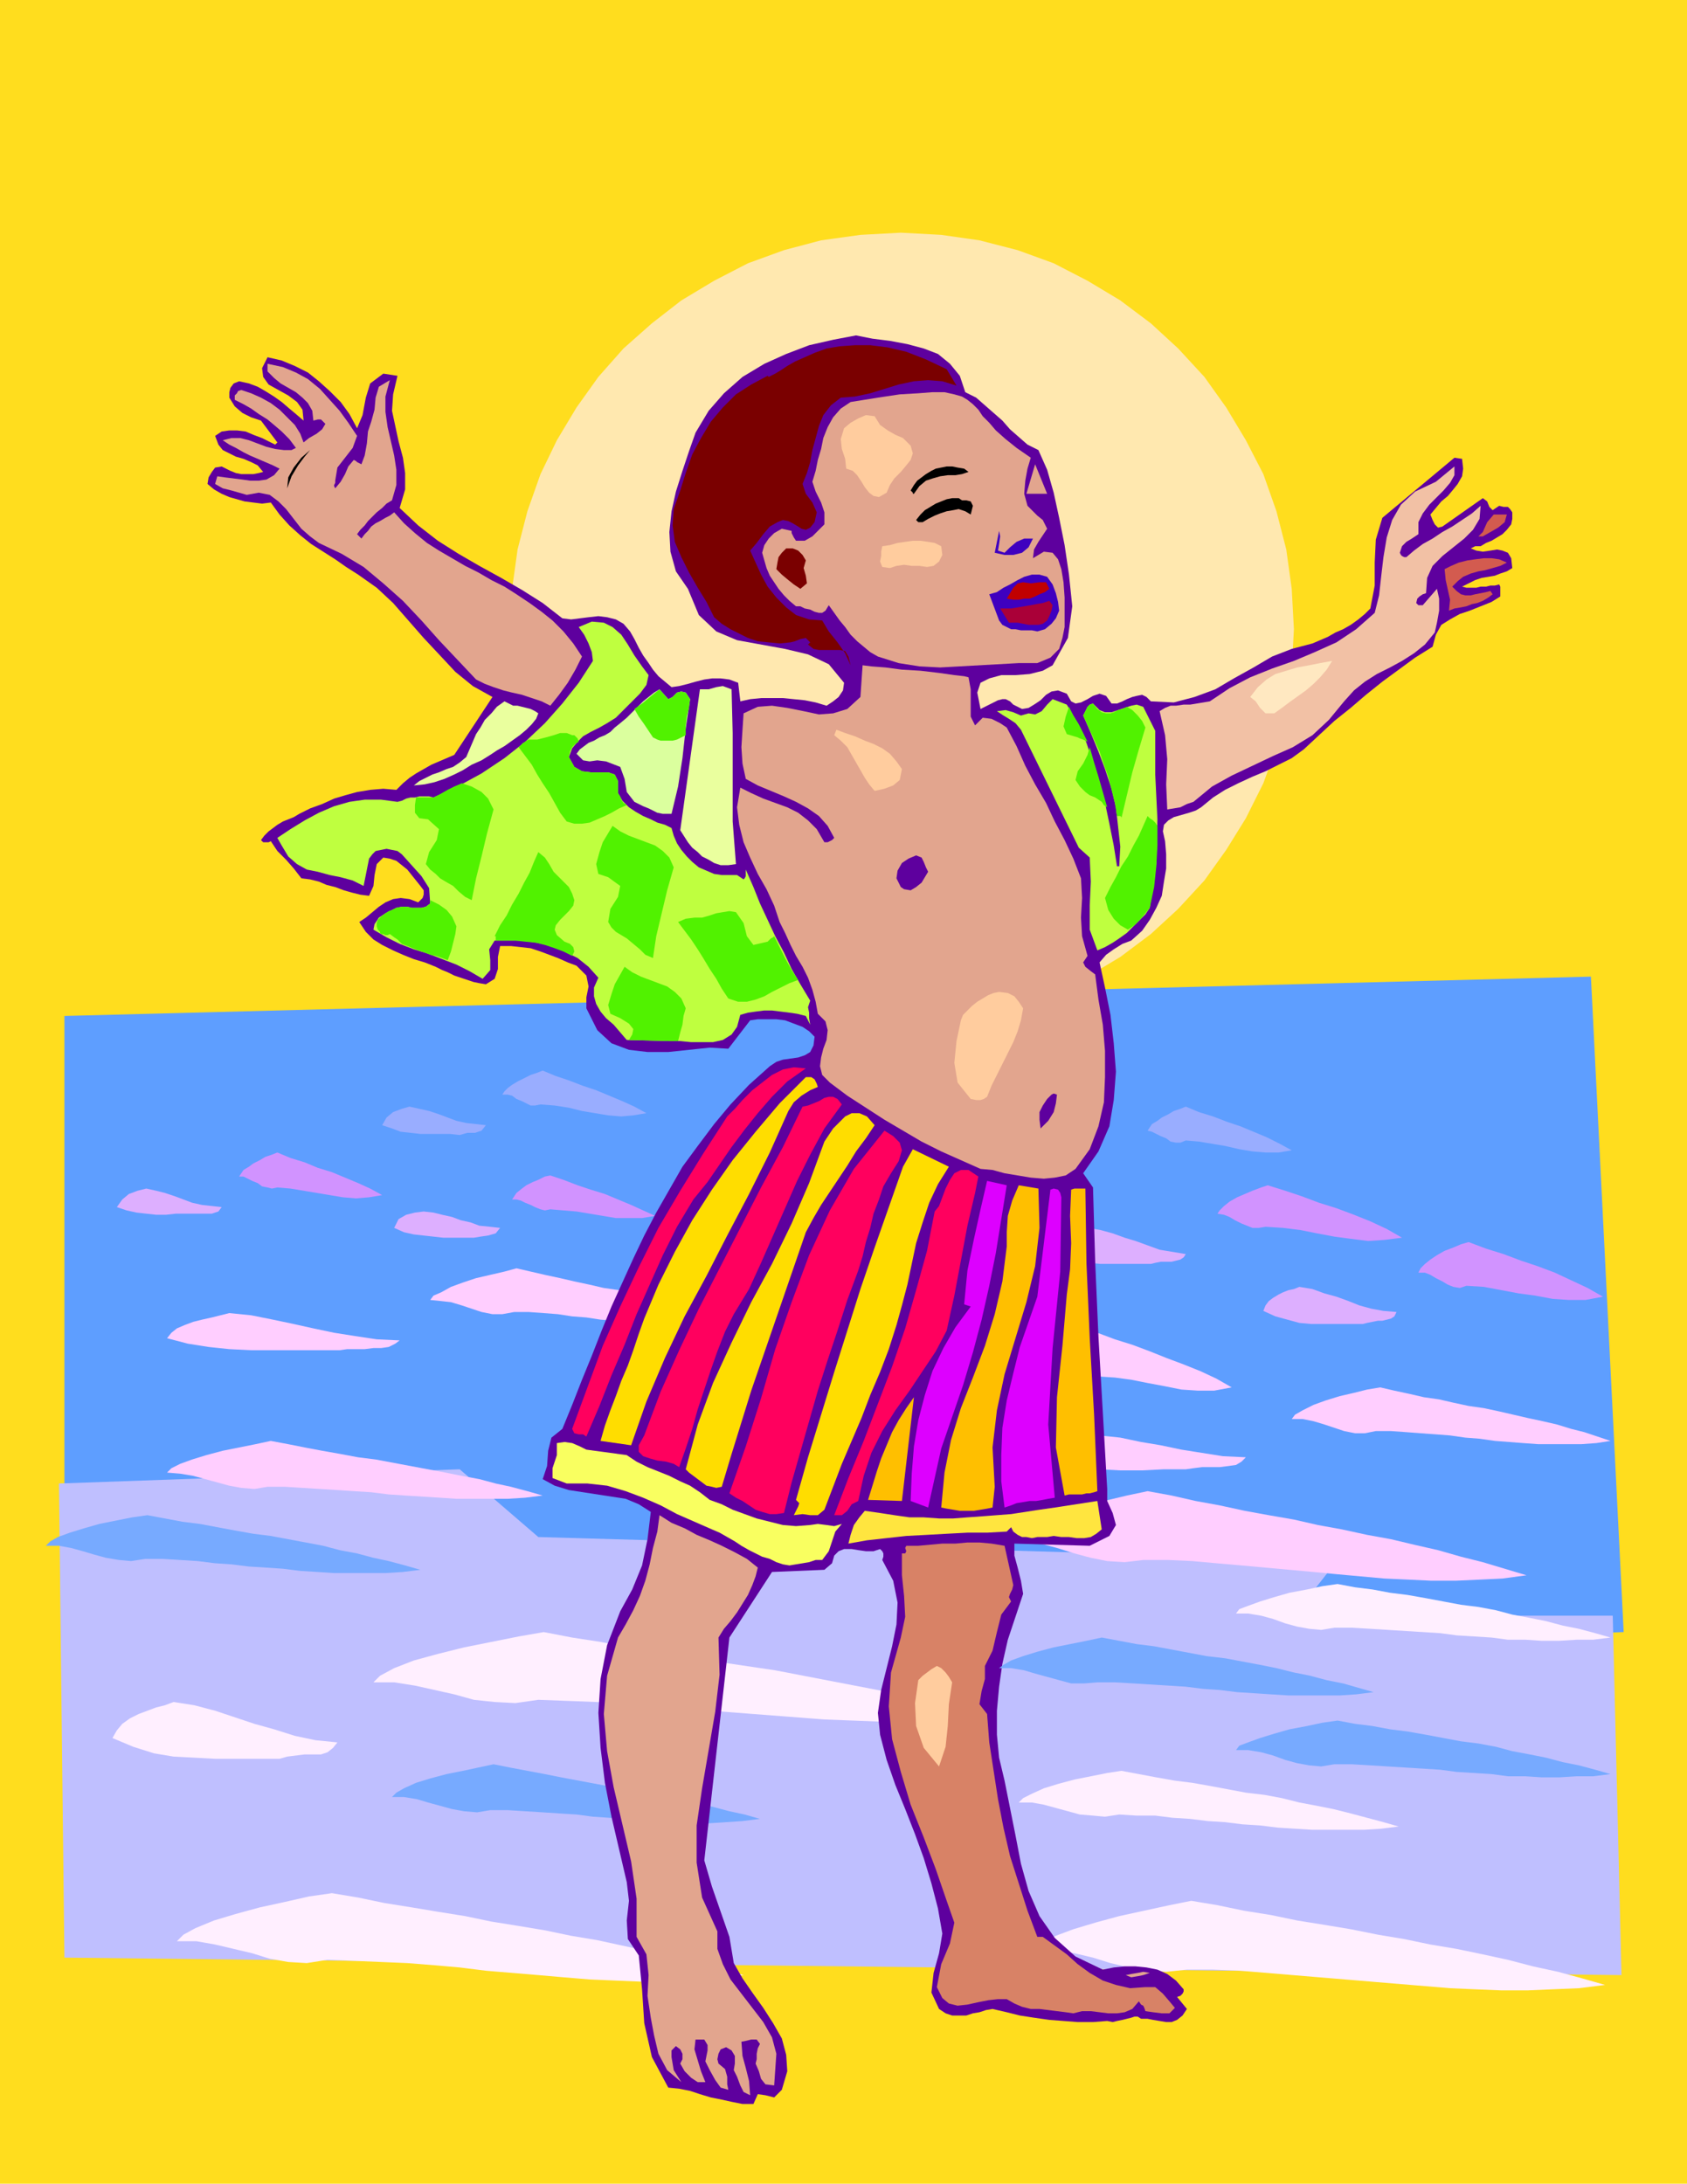 <svg xmlns="http://www.w3.org/2000/svg" fill-rule="evenodd" height="1.999in" preserveAspectRatio="none" stroke-linecap="round" viewBox="0 0 1545 1999" width="148.32"><style>.pen1{stroke:none}.brush4{fill:#ffceff}.brush5{fill:#d193ff}.brush7{fill:#ffefff}.brush8{fill:#7af}.brush10{fill:#ddafff}.brush11{fill:#5e009e}.brush12{fill:#7a0000}.brush13{fill:#e2a58e}.brush15{fill:#ffcc9e}.brush16{fill:#d35b4f}.brush17{fill:#000}.brush18{fill:#3f00bf}.brush22{fill:#bfff3f}.brush23{fill:#51f200}.brush24{fill:#eaff9e}.brush26{fill:#ff005e}.brush27{fill:#fd0}.brush28{fill:#ffbf00}.brush30{fill:#99adff}</style><path class="pen1" style="fill:#ffdd1e" d="M0 0h1545v1999H0V0z"/><path class="pen1" style="fill:#5e9eff" d="m59 930 1398-36 30 600-390 15 95-61-800-15 35-66-368-7V908v22z"/><path class="pen1 brush4" d="m1128 1270-16 3h-15l-15-1-15-3-16-3-15-3-15-2-16-1-6 2h-6l-6-2-5-3-6-3-5-3-6-2h-6l2-4 4-4 5-5 7-4 7-4 8-3 7-3 6-2 16 6 16 5 16 6 15 6 16 6 15 6 15 7 14 8zm-447-58-13 2h-13l-14 1h-13l-13-1-13-1-13-1-13-1-13-2-13-1-13-2-13-1-13-2-13-1-14-1h-13l-11 2h-9l-10-2-9-3-9-3-10-3-9-1-10-1 3-4 7-3 9-5 11-4 12-4 13-3 13-3 11-3 13 3 13 3 14 3 13 3 14 3 13 3 14 2 13 3 13 3 13 3 13 3 13 4 13 3 12 4 12 4 12 4z"/><path class="pen1 brush5" d="m600 1113-12 2h-24l-12-2-12-2-12-2-12-1-12-1-5 1-4-1-5-2-4-2-5-2-4-2-4-1h-4l2-3 2-3 5-4 4-3 6-3 5-2 6-3 5-1 12 4 13 5 12 4 13 4 12 5 12 5 11 5 11 5z"/><path class="pen1 brush4" d="m1141 1334-4 4-5 3-7 1-8 1h-16l-8 1-7 1h-20l-20 1h-20l-19-1h-19l-19-3-19-3-19-5 3-5 6-4 6-4 8-3 9-2 8-1 8-2 8-1 20 2 19 2 19 4 18 3 19 4 19 3 19 3 21 1z"/><path class="pen1" style="fill:#bfbfff" d="m54 1358 367-13 72 62 732 21-40 51h292l8 329-1426-16-5-434z"/><path class="pen1 brush7" d="m911 1571-26 2-26 2-26 1h-26l-26-1-26-1-26-2-26-2-26-2-26-2-26-2-26-3-27-2-26-1-26-1-27-1-21 3-19-1-19-2-18-5-18-4-18-4-19-3h-19l6-6 13-7 18-7 22-6 24-6 25-5 25-5 23-4 26 5 26 4 26 5 27 4 27 4 26 5 27 4 27 4 26 5 26 5 26 5 26 5 25 5 25 5 24 6 23 6zm-602 24-4 5-5 4-6 2h-15l-8 1-8 1-7 2h-59l-19-1-19-1-18-3-19-6-19-8 4-7 5-6 7-5 8-4 8-3 8-3 8-2 8-3 19 3 19 5 18 6 18 6 18 5 19 6 19 4 20 2zm1161 222-24 3-24 1-23 1h-24l-24-1-23-1-24-2-24-2-24-2-24-2-24-2-24-2-24-2-24-2-25-1h-24l-19 2-17-1-17-3-17-4-16-5-17-4-16-3-18-1 5-6 12-6 16-6 20-6 22-6 23-5 23-5 20-4 24 4 24 5 25 4 24 5 25 4 24 4 25 5 24 4 24 5 24 4 24 5 23 5 23 6 23 5 22 6 21 6zm-789-9-24 3-23 2h-24l-23 1-24-1-23-1-24-2-23-2-24-2-24-2-24-3-23-2-25-2-24-1-24-1-25-1-19 3-17-1-17-3-16-5-17-4-17-4-17-3h-18l6-6 11-6 17-7 20-6 22-6 23-5 22-5 21-3 24 4 24 5 25 4 24 4 25 4 24 5 25 4 24 4 24 5 24 4 23 5 23 5 23 5 22 5 22 6 21 6zm600-136-16 2-16 1h-47l-16-1-16-1-16-2-16-1-16-2-16-1-16-2-16-1-16-2h-17l-16-1-13 2-11-1-12-1-11-3-11-3-11-3-11-2h-12l4-4 8-4 11-5 13-4 15-4 15-3 15-3 13-2 16 3 16 3 17 3 16 2 17 3 16 3 16 3 17 2 16 3 16 4 16 3 15 3 16 4 15 4 15 4 14 4z"/><path class="pen1 brush8" d="m696 1665-16 2-15 1-15 1h-16l-15-1h-15l-15-1-15-2-16-1-15-1-15-2-16-1-15-1-16-1-16-1h-16l-12 2-12-1-11-2-11-3-11-3-10-3-12-2h-11l4-4 7-4 11-5 13-4 15-4 15-3 14-3 14-3 15 3 16 3 16 3 15 3 16 3 16 3 16 3 15 2 16 3 15 3 16 4 15 3 14 3 15 4 14 3 14 4z"/><path class="pen1" style="fill:#ffe8af" d="m825 213 37 2 35 5 35 9 33 12 31 16 30 18 28 21 25 23 24 26 20 28 18 30 16 31 12 34 9 35 5 36 2 37-2 37-5 36-9 35-12 33-16 32-18 29-20 28-24 26-25 23-28 21-30 18-31 16-33 12-35 9-35 5-37 2-37-2-36-5-34-9-33-12-31-16-30-18-27-21-26-23-23-26-20-28-18-29-15-32-12-33-9-35-5-36-2-37 2-37 5-36 9-35 12-34 15-31 18-30 20-28 23-26 26-23 27-21 30-18 31-16 33-12 34-9 36-5 37-2z"/><path class="pen1 brush4" d="m1398 1442-22 3-21 1-22 1h-22l-21-1-22-1-22-2-22-2-21-2-22-2-22-2-22-2-23-2-22-2-22-1h-23l-17 2-16-1-15-3-15-4-16-5-15-4-16-3-17-1 5-6 11-6 15-6 19-6 20-6 21-5 21-5 19-4 22 4 22 5 22 4 23 5 22 4 23 4 22 5 22 4 23 5 22 4 21 5 22 5 21 6 20 5 20 6 20 6z"/><path class="pen1 brush10" d="m1086 1148-2 3-3 2-4 1-4 1h-10l-5 1-4 1h-46l-11-1-11-2-11-4-11-5 2-5 3-4 4-3 5-3 4-2 5-1 5-2 5-1 11 2 11 3 11 4 10 3 11 4 11 4 12 2 12 2z"/><path class="pen1 brush11" d="m884 359 10 5 8 7 8 7 8 7 7 8 8 7 8 7 10 5 8 18 6 21 5 23 5 25 4 27 3 29-4 29-14 25-9 5-12 3-13 1h-13l-11 3-8 4-3 9 3 15 4-2 4-2 4-2 4-2 4-1h3l4 2 3 3 8 4 6-1 5-3 6-4 5-5 5-3 6-1 8 3 4 7 4 2 5-1 6-3 5-3 6-2 6 2 5 7h5l5-2 4-2 5-2 4-1 5-1 4 2 4 4 21 1 19-5 19-7 17-10 18-10 17-10 18-7 19-5 7-3 7-3 7-4 7-3 7-4 7-5 6-5 5-5 4-21v-21l1-21 6-20 66-55 7 1 1 9-1 7-4 7-4 5-5 6-6 5-5 6-5 6 2 5 2 4 3 3 4-1 37-26 4 3 2 5 3 3 6-4 4 1h4l2 2 2 3v6l-1 5-4 5-4 4-5 3-5 3-5 2-5 3h-5l-2 1-2 1 5 2 6 1 7-1 6-1 5 1 5 2 3 5 1 9-5 3-6 2-5 2-6 1-6 1-6 2-6 3-6 3 4 1h9l4-1h5l4-1h4l4-1 1 2v9l-8 5-10 4-10 4-9 3-9 5-8 5-5 9-3 11-16 10-15 11-15 11-15 12-14 12-15 12-14 13-14 13-11 8-12 6-12 6-12 5-13 6-12 6-11 7-11 9-5 3-6 2-7 2-7 2-5 3-4 4-1 6 2 9 1 12v13l-2 12-2 13-5 11-6 11-7 10-10 9-8 3-8 5-7 5-6 7 5 23 5 25 3 26 2 26-2 26-4 24-10 23-14 20 9 13 2 68 3 69 4 69 4 70v11l5 11 3 11-6 10-18 9-69-2v11l3 11 3 12 2 12-7 21-7 21-5 22-3 21-2 22v22l2 21 5 21 5 25 5 25 5 26 7 25 10 23 14 20 19 17 25 12 10-2 10-1h10l10 1 10 2 9 4 8 6 7 8v2l-1 2-2 2-3 1 9 11-4 6-5 4-5 2h-5l-6-1-6-1-5-1h-6l-3-2h-3l-3 1-4 1-4 1-5 1-4 1-5-1-13 1h-14l-13-1-13-1-14-2-13-2-12-3-13-3-6 1-6 2-6 1-6 2h-13l-6-2-6-4-7-15 2-18 5-18 3-18-4-23-6-23-7-23-8-22-9-23-9-22-8-23-6-23-2-20 3-21 5-20 5-20 4-20 1-20-4-20-10-19 1-3v-3l-1-2-2-2-6 2h-7l-7-1-6-1h-7l-5 2-4 4-2 7-7 6-48 2-39 60-23 204 7 24 8 23 8 23 4 24 8 14 9 13 10 14 9 14 8 14 4 15 1 15-5 17-7 7-8-2-7-1-4 9h-10l-10-2-9-2-10-2-10-3-9-3-10-2-10-1-15-28-7-31-2-31-3-31-10-15-1-17 2-18-2-17-7-30-7-30-6-31-4-32-2-32 2-31 6-31 12-31 11-20 9-22 5-24 3-25-11-7-12-5-13-2-13-2-13-2-13-2-13-4-11-6 4-12 1-14 3-12 10-8 9-22 9-23 9-22 9-23 9-22 10-22 10-22 10-21 11-21 12-21 12-21 14-19 15-20 15-18 17-18 19-17 6-4 6-2 7-1 7-1 6-2 5-3 3-6 1-8-5-5-6-4-8-3-8-3-8-1h-17l-7 1-20 26-17-1-19 2-19 2h-19l-17-2-16-6-13-12-10-20v-10l2-10-2-10-9-9-8-3-9-4-8-3-8-3-9-3-9-1-9-1h-10l-2 10v11l-3 9-8 5-6-1-5-1-6-2-6-2-6-2-6-3-5-2-6-3-10-4-10-3-10-4-9-4-10-5-8-5-7-7-6-9 6-4 6-5 6-5 6-4 7-3 7-1 8 1 8 3 2-2 2-2 1-3v-4l-3-4-4-5-4-5-4-5-5-4-5-4-6-2-6-1-6 6-2 10-1 10-4 9-8-1-8-2-7-2-8-3-8-2-7-3-8-2-8-1-7-9-7-8-8-8-6-9-2 1h-5l-2-2 3-4 4-4 4-3 4-3 5-3 5-2 5-2 5-3 10-5 11-4 11-5 10-3 11-3 12-2 12-1 12 1 6-6 6-5 6-4 7-4 7-4 7-3 7-3 7-3 35-53-18-10-16-13-14-15-15-16-14-16-14-16-15-14-17-12-11-7-10-7-11-7-11-7-10-8-10-9-9-10-8-11-8 1-8-1-8-1-7-2-7-2-7-3-7-4-6-5 1-6 3-5 3-4 6-1 4 2 4 2 5 2 5 1h11l5-1 4-1-5-6-6-3-7-3-7-2-6-3-6-3-4-5-3-8 6-4 7-1h7l8 1 7 3 8 3 6 3 6 3 2-2-15-20-9-3-8-4-7-6-5-8v-5l1-4 3-4 5-2 9 2 8 3 7 4 8 5 7 5 7 6 6 5 7 6-1-10-5-7-8-6-9-5-9-5-5-7-1-8 5-10 13 3 12 5 12 6 10 8 10 9 10 10 8 11 7 13 5-12 3-16 4-13 12-9 13 2-4 17-1 15 3 14 3 14 4 15 2 14v15l-5 17 17 16 18 14 19 12 19 11 20 11 19 11 19 12 18 14 8 1 8-1 8-1 9-1 8 1 8 2 7 4 6 7 4 7 4 8 4 7 5 7 4 6 5 6 6 5 6 5 7-1 8-2 7-2 8-2 7-1h8l8 1 8 3 2 17 9-2 10-1h20l10 1 10 1 10 2 10 3 6-4 5-4 4-6 1-7-14-17-19-9-21-5-22-4-22-4-19-8-16-15-10-24-11-16-5-18-1-18 2-19 4-18 6-19 6-18 6-17 12-20 14-16 17-15 20-12 20-9 21-8 22-5 21-4 15 3 16 2 16 3 15 4 13 5 11 9 9 11 5 15z"/><path class="pen1 brush12" d="m876 353-13-4-13-1-13 1-14 3-13 4-13 4-14 3-13 1-9 7-7 9-4 10-3 11-3 11-2 11-3 10-4 10 3 9 6 8 4 9-2 9-4 5-4 2-4-1-3-2-5-3-4-2-5-1-5 2-7 4-6 7-6 8-6 7 5 11 5 11 6 11 8 10 9 9 9 7 12 4 12 1 6 10 8 10 7 10 5 11-2-8-3-5-5-1h-19l-5-1-5-4 2-2-4-4-5 1-5 2-4 1-10 1-10-1-10-1-9-3-8-4-8-4-8-5-7-6-7-14-8-13-8-14-7-14-6-14-2-15 1-15 6-17 5-16 6-17 8-15 9-15 11-13 12-12 14-9 15-8 1 1 2-1 4-2 5-3 6-4 7-4 9-4 9-4 11-4 12-2 14-1h14l16 2 17 4 18 7 19 9 9 15z"/><path class="pen1 brush13" d="m944 419-3 10-2 11-1 12 3 11 5 5 4 4 5 4 4 8-4 6-4 6-4 7-1 8 10-6 8 1 5 6 3 9 2 12 1 14v27l-2 10-3 10-8 8-12 5h-17l-18 1-18 1-18 1-18 1-19-1-19-3-19-6-7-4-6-5-6-5-6-6-5-7-5-6-5-7-5-7-3 5-3 2h-3l-4-1-4-2-5-1-4-2h-4l-6-5-5-5-5-6-4-6-4-6-3-7-2-7-2-7 2-7 4-6 5-5 7-4 9 2v2l1 2 1 2 2 3h8l7-4 6-6 5-5v-11l-3-9-5-10-3-9 3-10 2-10 3-10 2-10 4-10 5-9 7-8 9-6 25-4 20-3 17-1 13-1h11l9 2 7 2 5 3 5 4 5 5 4 6 6 6 6 7 9 8 10 8 13 9z"/><path class="pen1" style="fill:#f2c1a5" d="m1299 489-6 4-5 3-4 4-2 6 1 2 1 1 2 1h2l7-6 8-6 9-5 9-6 9-5 9-6 9-6 8-7-1 12-6 10-8 8-10 8-10 8-9 9-5 11-1 14-3 1-3 2-2 2-1 4 1 1 1 1h4l13-15 2 9v11l-2 11-2 9-9 11-10 8-11 7-11 6-12 6-11 7-10 8-9 10-14 17-15 14-18 11-18 8-19 9-19 9-18 10-17 14-6 2-6 3-6 1-6 1-1-23 1-23-2-22-5-22 5-3 5-2h5l7-1h6l6-1 6-1 6-1 18-12 19-10 20-8 20-7 19-8 20-9 18-12 17-15 4-16 2-18 2-17 3-18 5-16 8-14 13-12 19-9 17-14v8l-4 7-6 7-6 6-7 7-6 8-4 8v11z"/><path class="pen1 brush15" d="m827 401 7 7 2 7-2 6-4 5-5 6-6 6-4 6-3 7-7 4-5-1-4-3-4-5-3-5-4-6-4-4-6-2-1-9-3-9-1-9 3-10 6-5 7-4 7-3 8 1 5 8 7 5 7 4 7 3z"/><path class="pen1 brush16" d="m1380 471-2 7-6 5-7 4-7 4h-4l4-4 4-9 6-7h12z"/><path class="pen1 brush13" d="m327 399-4 11-7 9-7 9-2 12v2l-1 2v1l1 2 5-6 4-7 3-7 5-6 2 1 1 1 2 1 2 1 3-8 2-11 1-11 3-9 3-11 1-11 3-10 10-6-4 15v14l2 14 3 13 3 13 2 13v14l-4 14-5 3-4 4-5 4-4 4-4 4-3 4-4 4-3 4 4 4 3-4 3-3 3-4 4-3 4-2 5-3 4-2 4-3 9 10 10 9 11 9 11 7 12 7 12 7 12 6 12 7 12 6 11 7 12 8 11 8 10 8 10 10 9 11 8 12-6 12-7 12-8 11-8 10-8-4-9-3-9-3-9-2-8-2-9-3-8-3-8-4-17-18-17-18-16-18-17-18-18-16-18-15-20-12-21-10-8-6-8-7-7-9-7-9-7-7-8-6-10-2-11 2-7-2-7-2-8-2-7-4 2-7 7 1 8 1 8 1 7 1h8l7-1 7-4 5-6-6-3-7-3-7-3-7-3-6-3-7-4-6-3-6-4 8-2h8l8 2 8 3 8 3 8 2 8 1h7l4-2-6-8-7-7-7-6-6-5-8-5-7-5-7-4-8-4v-4l2-2 1-2 3-1 9 3 9 4 9 5 8 6 7 7 7 7 5 8 3 8 5-4 7-4 5-4 3-5-2-2-2-2h-3l-4 1-1-9-4-7-5-5-6-5-7-4-7-4-6-5-6-6v-7l14 3 12 5 11 6 11 9 9 10 9 10 8 11 8 12z"/><path class="pen1 brush17" d="m887 432-6 2-6 1h-7l-7 1-7 2-6 2-6 5-5 7h-1v-1l-1-1-1-1 3-5 3-4 4-3 4-3 5-3 4-2 5-1 5-1h5l5 1 6 1 4 3z"/><path class="pen1 brush16" d="m1380 515-6 3-7 2-7 2-6 1-7 2-7 3-5 4-5 5 4 4 4 3 4 1h5l4-1 5-1 5-1 4-1 2 3-4 3-5 3-5 2-5 1-5 2-5 1-6 1-5 2 1-10-2-9-2-9-1-10 6-3 7-3 8-2 7-1 8-1h7l7 1 7 3z"/><path class="pen1 brush17" d="m891 463-2 8-5-3-6-2-5 1-6 1-6 2-5 2-6 3-5 3h-4l-1-1-1-1 4-5 4-4 5-3 5-3 5-2 5-2 5-1h6l3 2h4l4 1 2 4z"/><path class="pen1 brush18" d="m920 506 5-5 6-5 7-3h8l-4 8-6 5-8 2h-8l-9-2 4-20 1 5-1 7-1 6 6 2z"/><path class="pen1 brush17" d="m263 447 1-10 5-9 7-9 8-7-5 6-6 8-6 10-4 11z"/><path class="pen1 brush15" d="m863 508-3 6-5 4-6 1-7-1h-7l-7-1-7 1-6 2-7-1-2-5 1-5v-4l1-5 7-1 7-2 7-1 7-1h7l7 1 6 1 6 3 1 8z"/><path class="pen1 brush18" d="m970 559-3 7-4 5-6 5-7 2-5-1h-10l-5-1h-4l-4-2-4-2-3-4-9-24 7-2 6-4 6-3 7-4 6-3 7-2h7l7 2 5 7 3 8 2 8 1 8z"/><path class="pen1 brush12" d="m738 513-2 7 2 7 1 7-6 5-6-4-5-4-6-5-5-5 1-6 1-5 3-4 4-4h6l5 2 4 4 3 5z"/><path class="pen1" style="fill:#c10000" d="m961 539-4 3-5 2-4 2-5 2h-5l-5 1h-5l-6-1 3-5 3-5 4-4 5-1 7 1 8-1h6l3 6z"/><path class="pen1" style="fill:#aa0038" d="m959 568-4 3-4 1h-9l-5-1-5-1h-8l-8-13h10l6-1 6-1 6-1 5-1 6-1 6-2 3 4-1 5-2 5-2 4z"/><path class="pen1" style="fill:#ffe8c1" d="m1220 605-5 8-6 7-6 6-7 6-7 5-7 5-8 6-7 5h-8l-5-5-4-6-5-4 7-9 8-7 8-5 10-3 10-3 11-2 10-2 11-2z"/><path class="pen1 brush22" d="m594 618-2 9-6 8-8 8-8 8-6 6-8 5-7 4-8 4-7 4-5 5-5 6-3 8 5 9 7 4 8 1h16l6 2 3 6v11l4 7 6 6 6 4 7 4 7 3 6 3 7 2 6 3 2 7 3 7 4 6 5 6 5 5 6 5 7 3 7 3 7 1h14l6 4 1-1 1-2v-6l7 16 6 15 7 15 7 15 8 15 7 15 8 14 9 15-2 6 1 5v5l1 6-4-8-8-2-7-1-8-1-8-1h-7l-8 1-7 1-7 2-3 11-5 7-8 5-9 2h-20l-10-1h-10l-39-1-6-7-6-7-7-6-5-6-4-7-2-7v-8l4-9-9-10-10-8-12-6-12-5-13-3-13-2h-26l-5 8 1 10v9l-7 8-12-7-12-6-13-5-13-5-13-4-13-5-12-6-12-7 1-5 4-6 6-4 6-3 4-2 5-1h5l4 1h9l4-1 4-3-1-14-7-11-9-10-9-10-4-3-5-1-5-1-5 1-5 1-3 3-3 4-1 5-4 20-10-5-11-3-10-2-11-3-10-2-9-5-8-7-6-10-4-7 12-8 13-8 13-7 14-6 14-4 14-2h15l15 2 4-1 4-2 4-1h4l4-1h9l4 1 22-10 22-12 21-14 19-15 18-17 16-18 15-19 13-20-1-8-3-8-4-8-5-7 12-5 11 1 8 4 8 7 6 9 6 10 7 10 6 8z"/><path class="pen1 brush23" d="m452 741-6 22-5 21-5 20-4 20-6-3-6-5-5-5-7-4-5-3-4-4-5-4-4-5 3-11 7-11 2-10-10-9-8-1-4-5v-7l1-7h16l6-3 7-4 6-3 7-3 9 3 9 5 6 6 5 10zm67 11-6-8-5-9-5-9-6-9-5-8-5-9-6-8-6-8 2-2 2-2 2-1 3-2h8l4-1 4-1 7-2 6-2h6l5 2h2l1 1 2 2 1 3-3 2-3 3-2 4-1 5 5 9 7 4 8 1h16l6 2 3 6v11l2 3 1 3 2 3 3 2-7 3-7 4-6 3-7 3-7 3-7 1h-7l-7-2zm148 162-6-9-5-9-6-9-6-10-5-8-6-9-6-8-6-8 7-3 8-1h7l7-2 6-2 6-1 6-1 6 1 7 10 3 12 6 8 13-3 2-2 1-1 2-1 1-1 5 10 5 10 6 11 6 9-8 3-8 4-8 4-7 4-8 3-8 2h-8l-9-3zm-214-57 5-10 6-9 5-10 6-10 5-10 5-9 4-10 4-9 6 5 4 6 4 7 6 6 4 4 4 4 3 6 2 6-1 5-4 5-4 4-4 4-4 5-1 4 2 5 7 6 5 2 3 3 1 4-2 4-8-4-8-3-9-3-8-2-10-1-9-1h-18v-4h-1zm175 66-2 7-1 8-2 7-2 8h-8l-37-1 3-5 1-5-4-5-8-5-9-4-2-8 3-10 3-9 9-16 7 5 8 4 8 3 8 3 8 3 7 5 6 6 4 9zm-210-75-1 7-2 8-2 8-3 8-5-2-6-2-5-1-5-2-6-2-5-2-5-2-5-2-2-2-2-2-3-2-4-3-2 1h-2l-2-1h-2l-1-1v-1l-2-2-1-3v-3l1-3 3-3 4-3 3-2 3-1 4-2 5-1h5l4 1h9l4-1 4-3v-3l8 4 7 5 5 6 4 9z"/><path class="pen1 brush13" d="m887 620 2 11v25l4 8 7-7 8 1 8 4 6 4 9 17 8 18 9 17 10 17 8 17 9 17 8 17 7 18 1 18-1 18 1 17 5 18-4 6 2 4 5 4 4 3 3 23 4 23 2 24v24l-1 23-5 22-8 21-13 18-9 6-10 2-10 1-12-1-12-2-12-2-11-3-11-1-18-8-18-8-18-9-17-10-17-10-17-11-17-11-16-12-7-7-2-8 1-8 2-8 3-8 1-9-2-8-7-7-2-11-3-11-4-11-5-10-6-10-5-10-5-11-5-10-5-15-7-15-8-14-7-15-6-14-4-16-2-16 3-18 10 5 11 5 11 4 11 4 10 5 9 7 8 8 7 12h3l2-1 2-1 2-2-6-11-8-9-10-7-11-6-11-5-12-5-12-5-11-6-3-14-1-15 1-16 1-15 13-6 13-1 14 2 15 3 14 3 13-1 13-4 12-11 2-29 8 1 13 1 15 2 17 1 17 2 14 2 9 1 4 1z"/><path class="pen1 brush22" d="M1058 669v40l2 41-1 40-6 41-4 6-6 6-5 5-6 6-7 5-6 4-7 4-7 3-7-19v-22l1-22-1-22-10-9-53-108-5-6-6-4-5-3-6-4 8-1 7 2 7 3 7-2 6 1 6-3 5-6 5-5 13 5 10 17 8 18 6 18 6 18 5 19 4 19 4 20 3 19h2l1-18-2-18-2-18-4-17-6-18-6-16-7-17-7-16 2-4 2-4 2-2 3-1 6 6 5 2h6l6-2 6-2 6-2 5-1 6 2 11 22z"/><path class="pen1 brush23" d="m1049 666-6 20-6 21-5 21-5 21v-1l-1-1h-3l-2-12-3-12-3-12-4-11-4-12-5-11-5-11-5-11 2-4 2-4 2-2 3-1 4 5 4 3 4 1h4l3-1 4-2 4-1 4-2 5 3 5 5 4 5 3 6zm-35 73-4-14-4-14-4-13-4-14-2 7-4 8-5 7-2 8 4 6 5 5 4 3 5 2 3 2 3 2 2 3 3 2zm-18-60-4-8-4-8-5-8-4-8-3 9-2 9 3 7 10 3 2 1 3 1 2 1 2 1zm16 143 5-10 5-9 5-10 6-9 5-10 5-9 4-9 4-9 2 2 3 2 2 2 2 3v18l-1 19-2 19-4 19-4 5-5 6-5 5-6 4-7-4-6-6-5-8-3-11z"/><path class="pen1 brush24" d="m670 631 1 40v81l3 39-7 1h-7l-6-2-5-3-6-3-4-4-5-4-4-5-7-11 18-129h8l7-2 6-1 8 3z"/><path class="pen1" style="fill:#dbff9e" d="m612 640 4-2 4-4 4-1 4 1 4 6-4 27-3 27-4 26-6 25h-8l-5-1-4-2-4-2-5-2-4-2-4-2-7-9-2-12-4-11-13-5-8-1-7 1-6-1-6-6 3-4 4-3 4-3 5-2 5-3 5-2 5-3 4-4 5-4 6-5 5-5 5-5 5-5 5-4 5-4 5-3 8 9z"/><path class="pen1 brush23" d="m598 675-4-6-4-6-5-7-4-7 7-5 6-5 5-4 5-4 8 9 4-2 4-4 4-1 4 1 4 6-1 8-2 8-1 9v8l-4 2-4 2-4 1h-11l-3-1-4-2z"/><path class="pen1 brush15" d="m826 704-2 10-6 5-8 3-9 2-5-6-4-6-4-7-4-7-4-7-4-7-6-6-6-5 2-5 8 3 9 3 9 4 8 3 8 4 7 5 6 7 5 7z"/><path class="pen1 brush24" d="m493 653-2 5-4 5-5 5-6 5-7 5-7 5-7 4-6 4-8 5-9 4-8 5-8 4-9 4-9 3-9 2-10 1 5-4 6-3 6-3 6-2 7-3 6-2 6-4 6-5 3-7 3-7 3-7 4-6 4-7 6-6 5-6 7-5 4 2 4 2h4l4 1 4 1 4 1 4 2 3 2z"/><path class="pen1 brush11" d="m850 798-3 5-3 5-5 4-5 3-6-1-3-2-2-4-2-4 1-7 4-7 6-4 7-3 5 2 2 4 2 5 2 4z"/><path class="pen1 brush15" d="m937 923-2 11-3 10-4 10-5 10-5 10-5 10-5 10-4 10-3 2-3 1h-4l-5-1-12-15-3-18 2-20 4-19 2-5 4-4 4-4 5-4 5-3 5-3 5-2 5-1 8 1 6 3 4 5 4 6z"/><path class="pen1 brush11" d="m968 1002-1 8-2 8-5 8-7 7-1-8v-7l3-6 4-6 2-2 2-2 2-1 3 1z"/><path class="pen1 brush26" d="m738 978-17 12-14 14-13 15-12 15-12 16-11 16-11 16-13 16-15 25-13 26-12 27-12 27-11 28-12 28-11 28-12 28-3-2h-4l-4-1-2-4 14-38 14-38 16-36 17-36 18-36 20-34 21-34 22-34 7-7 7-8 9-9 9-7 9-7 10-5 10-2 11 1z"/><path class="pen1 brush27" d="m749 995-7 3-8 5-7 6-5 8-17 38-19 38-20 38-19 37-20 37-18 38-17 40-14 40-28-4 4-14 5-14 5-13 5-14 6-14 5-14 5-15 5-14 13-31 15-30 16-29 18-28 19-27 21-26 22-26 24-24h5l3 2 2 4 1 3z"/><path class="pen1 brush26" d="m771 1011-16 22-13 24-12 24-11 25-11 25-11 25-11 24-14 23-8 16-7 18-6 17-6 18-6 18-5 18-6 18-6 17-5-3-7-2-8-1-7-2-6-2-4-4v-6l5-9 15-40 17-38 18-38 19-37 19-37 19-37 20-37 18-37 5-1 5-2 5-2 5-3 4-1h4l4 2 4 5z"/><path class="pen1 brush27" d="m801 1030-8 12-9 12-8 13-8 12-8 12-8 12-7 12-7 13-10 29-10 29-10 29-10 29-10 29-9 29-9 29-9 30-5 1-4-1-5-1-4-3-4-3-4-3-4-3-3-3 11-41 14-38 17-37 18-37 19-35 18-37 16-37 14-38 4-6 4-6 6-6 5-5 6-3h7l7 3 7 8z"/><path class="pen1 brush26" d="m823 1063-7 11-7 12-4 12-5 13-3 13-4 13-3 13-4 13-10 27-9 28-9 27-9 28-8 28-8 28-8 28-7 28-7 1h-6l-7-2-6-2-6-4-6-4-6-3-6-4 15-43 14-44 13-45 15-43 16-43 19-41 22-38 28-35 8 5 6 6 2 7-3 10z"/><path class="pen1 brush27" d="m869 1068-10 16-8 17-6 18-6 19-4 19-4 19-5 19-5 18-7 22-8 21-9 21-8 21-9 21-9 21-8 21-8 21-6 5h-7l-7-1-8 1 2-4 2-4 1-3-3-3 11-39 12-39 12-39 12-38 12-38 13-38 13-37 13-37 9-16 33 16z"/><path class="pen1 brush26" d="m893 1092-7 30-6 32-6 32-7 32-10 19-12 18-12 18-13 18-12 19-10 20-7 21-5 23-6 3-4 6-5 4h-7l13-34 14-34 13-34 13-34 12-35 10-35 10-36 7-36 4-5 3-8 3-8 4-8 4-6 6-3h7l9 6-3 15z"/><path class="pen1 brush28" d="m994 1088 1 68 3 69 4 70 3 70-3 1-4 1h-3l-4 1h-12l-4 1-8-44 1-46 5-47 4-47 3-23 1-24-1-25 1-24 3-1h10z"/><path class="pen1" d="m922 1085-5 31-5 31-6 30-7 31-8 30-9 30-10 29-10 29-12 54-16-6 1-25 2-25 4-24 6-23 7-22 10-21 11-19 14-19-6-2 3-31 6-29 6-27 6-26 18 4zm50 11-1 68-7 70-4 70 6 67-6 1-5 1-6 1h-6l-6 1-6 1-5 2-6 2-3-24v-24l1-25 4-25 6-25 6-24 8-23 8-23 12-98 3-1 4 1 2 3 1 4z" style="fill:#d0f"/><path class="pen1 brush28" d="m951 1088 1 36-4 35-8 33-10 33-10 33-7 33-4 34 2 36-2 19-5 1-6 1-6 1h-13l-6-1-6-1-5-1 3-32 6-30 9-29 11-28 11-29 9-29 7-30 4-32v-13l1-15 4-14 6-14 18 3z"/><path class="pen1 brush8" d="m1475 1624-16 2h-15l-16 1h-16l-15-1h-16l-15-2-16-1-16-1-15-2-16-1-16-1-16-1-16-1-17-1h-16l-12 2-11-1-11-2-11-3-11-4-11-3-12-2h-11l3-4 8-3 11-4 13-4 14-4 16-3 14-3 14-2 16 3 16 2 16 3 16 2 17 3 16 3 16 3 16 2 16 3 15 4 16 3 15 3 15 4 15 3 15 4 14 4zm-217-75-16 2-15 1h-47l-16-1-15-1-16-1-16-2-15-1-16-2-16-1-16-1-16-1-17-1h-16l-12 1h-12l-11-3-11-3-11-3-10-3-12-2h-11l4-3 7-4 11-4 13-4 15-4 15-3 15-3 14-3 16 3 16 3 16 2 16 3 16 3 16 3 17 2 16 3 16 3 15 3 16 4 15 3 15 4 15 3 14 4 14 4zm-873-112-16 2-16 1h-47l-15-1-16-1-16-2-15-1-16-1-16-2-15-1-16-2-16-1-16-1h-16l-13 2-11-1-12-2-11-3-10-3-11-3-11-2H42l4-4 7-4 11-4 13-4 14-4 15-3 15-3 14-2 16 3 16 3 16 2 16 3 16 3 17 3 16 2 16 3 16 3 16 3 15 4 16 3 15 4 14 3 15 4 14 4z"/><path class="pen1 brush7" d="m1475 1499-16 2h-15l-16 1h-16l-15-1h-16l-15-2-16-1-16-1-15-2-16-1-16-1-16-1-16-1-17-1h-16l-12 2-11-1-11-2-11-3-11-4-11-3-12-2h-11l3-4 8-3 11-4 13-4 14-4 16-3 14-3 14-2 16 3 16 2 16 3 16 2 17 3 16 3 16 3 16 2 16 3 15 4 16 3 15 3 15 4 15 3 15 4 14 4z"/><path class="pen1 brush4" d="m497 1369-16 2-16 1h-47l-15-1-16-1-16-1-15-1-16-2-16-1-15-1-16-1-16-1-16-1h-16l-12 2-12-1-11-2-11-3-11-3-11-3-12-2-12-1 4-4 8-4 11-4 13-4 15-4 15-3 15-3 14-3 16 3 15 3 16 3 17 3 16 3 16 2 16 3 16 3 16 3 16 3 15 3 16 3 15 4 14 3 15 4 14 4zm978-50-13 2-14 1h-39l-14-1-13-1-13-1-14-2-13-1-14-2-13-1-14-1-13-1-14-1h-14l-10 2h-9l-10-2-9-3-9-3-10-3-10-2h-10l3-4 7-4 10-5 11-4 13-4 13-3 12-3 12-2 13 3 14 3 13 3 14 2 13 3 14 3 14 2 14 3 13 3 13 3 14 3 13 3 13 4 12 3 12 4 12 4z"/><path class="pen1 brush5" d="m1468 1187-16 3h-15l-15-1-16-3-15-2-16-3-16-3-16-1-6 2-6-1-5-2-5-3-6-3-5-3-5-2h-6l2-4 4-4 5-4 6-4 7-4 8-3 7-3 7-2 16 6 16 5 16 6 15 5 16 6 15 7 15 7 14 8zm-184-54-16 2-15 1-16-2-15-2-16-3-15-3-16-2-16-1-6 1h-6l-5-2-5-2-6-3-5-3-5-2-6-1 2-3 4-4 5-4 7-4 7-3 7-3 8-3 6-2 16 5 15 5 16 6 16 5 16 6 15 6 15 7 14 8z"/><path class="pen1 brush30" d="m592 1019-12 2-11 1-12-1-12-2-12-2-12-3-13-2-13-1-5 1h-4l-4-2-4-2-5-2-4-3-4-1h-5l2-3 3-3 4-3 5-3 6-3 6-3 6-2 5-2 12 5 12 4 13 5 12 4 12 5 12 5 11 5 11 6zm591 34-12 2h-12l-12-1-12-2-13-3-12-2-12-2-12-1-5 2h-4l-5-1-4-3-5-2-4-2-4-2-4-1 2-3 2-3 5-3 4-3 6-3 5-3 6-2 5-2 12 5 13 4 13 5 12 4 12 5 12 5 12 6 11 6z"/><path class="pen1 brush5" d="m350 1094-12 2-12 1-12-1-12-2-12-2-12-2-12-2-12-1-5 1-4-1-5-1-4-3-5-2-4-2-4-2h-4l2-3 2-3 5-3 4-3 6-3 5-3 6-2 5-2 12 5 13 4 12 5 13 4 12 5 12 5 11 5 11 6z"/><path class="pen1 brush28" d="m795 1373 4-13 4-13 4-12 5-12 5-12 6-11 7-11 7-10-11 95-31-1z"/><path class="pen1 brush4" d="m366 1227-4 3-6 3-7 1h-7l-8 1h-16l-7 1h-81l-20-1-19-2-19-3-19-5 4-5 5-4 7-3 8-3 8-2 9-2 8-2 8-2 20 2 20 4 19 4 18 4 19 4 19 3 20 3 21 1z"/><path class="pen1 brush10" d="m1279 1201-2 4-3 2-4 1-4 1h-4l-5 1-5 1-4 1h-47l-11-1-11-3-11-3-11-5 2-5 3-4 4-3 5-3 4-2 5-2 5-1 5-2 12 2 11 4 11 3 11 4 10 4 11 3 11 2 12 1zm-821-77-4 5-7 2-7 1-6 1h-28l-9-1-9-1-9-1-9-2-9-4 4-8 7-4 8-2 8-1 9 1 8 2 9 2 8 3 9 2 8 3 10 1 9 1z"/><path class="pen1 brush30" d="m445 1030-4 5-6 2h-7l-7 2-9-1h-27l-9-1-9-1-8-3-9-3 4-7 6-5 8-3 7-2 9 2 9 2 9 3 8 3 8 3 9 2 9 1 9 1z"/><path class="pen1 brush10" d="m203 1105-3 4-6 2h-33l-9 1h-9l-9-1-9-1-9-2-9-3 5-7 6-5 8-3 8-2 9 2 8 2 9 3 8 3 8 3 9 2 9 1 9 1z"/><path class="pen1" style="fill:#ffe53f" d="m1009 1400-5 4-5 3-6 1h-7l-7-1h-7l-7-1-6 1h-9l-5 1-5-1h-4l-4-2-4-3-2-4-4 4-18 1h-18l-19 1-18 1-19 1-18 2-18 2-17 3 2-8 3-9 5-7 5-6 14 2 13 2 14 2h13l14 1h13l13-1 14-1 13-1 13-1 13-2 13-2 14-2 13-2 13-2 13-2 4 26z"/><path class="pen1" style="fill:#f9ff60" d="m574 1332 9 6 10 5 10 4 10 4 10 5 9 4 9 6 9 7 11 4 10 5 11 4 11 4 12 3 12 3 12 1 13-1 7-1 8 1 7 1 7-2-6 7-3 9-3 9-6 8h-6l-6 2-6 1-6 1-6 1-6-1-6-2-6-3-7-2-6-3-6-3-7-4-6-4-7-4-7-4-7-3-16-7-16-7-15-8-16-7-16-6-17-5-18-2h-19l-13-5v-9l4-12v-11l7-1 7 1 7 3 6 3 37 5z"/><path class="pen1" style="fill:#d88266" d="m928 1451-1 4-2 4-1 3 2 4-9 12-4 16-4 17-7 14v12l-3 11-2 12 7 9 2 26 4 26 4 26 5 26 6 26 8 25 8 25 9 24h5l11 8 11 8 10 9 11 8 12 7 12 4 13 3 14-1h9l7 6 6 7 5 6-5 5h-7l-8-1-7-1-1-3-1-2-2-1-2-3-6 7-7 3-7 1h-8l-8-1-8-1h-8l-8 2-7-1-8-1-8-1-8-1h-8l-8-2-7-3-7-4h-8l-9 1-10 2-9 2-9 1-8-2-6-5-5-10 4-21 8-19 4-19-7-20-10-29-11-29-12-30-9-30-8-30-3-30 2-31 9-32 4-19-1-19-2-19v-20h3l1-2-1-3 1-2h11l11-1 11-1h12l11-1h11l11 1 12 2 8 36z"/><path class="pen1 brush13" d="m694 1435-2 8-3 8-4 9-5 8-5 8-6 8-6 7-5 8 1 34-4 34-6 35-6 35-5 34v34l5 32 14 31v16l5 14 7 14 10 13 10 13 10 13 8 14 4 15-2 29-8-1-4-5-2-7-3-7 1-4v-5l1-5 2-4-3-4h-5l-4 1-5 1 1 13 3 11 3 12 1 13-6-3-3-6-3-8-3-6 1-6v-7l-3-5-5-3-5 2-2 4-1 5 1 4 6 5 2 7v7l1 5-7-2-5-7-5-9-4-8 1-5 1-5v-5l-3-5h-8l-1 9 3 10 3 10 4 10h-7l-6-4-6-6-4-7 2-4v-5l-2-4-4-3-4 4v6l1 6 1 6 7 11-13-11-8-15-4-17-3-16-3-20 1-19-2-19-9-16v-35l-5-34-8-34-8-34-6-33-3-34 3-35 10-35 7-12 7-13 6-13 5-14 4-15 3-15 4-15 2-15 11 7 12 5 11 6 12 5 11 5 12 6 11 6 10 8z"/><path class="pen1 brush15" d="m872 1540-3 20-1 20-2 19-6 18-14-17-7-20-1-21 3-21 4-4 4-3 4-3 5-3 4 2 4 4 3 4 3 5z"/><path class="pen1 brush13" d="m1053 1806-6 2-5 1-6 1-5-2 5-1 6-1 5-1 6 1z"/><path class="pen1 brush23" d="m617 794-6 21-5 21-5 21-3 20-7-3-5-5-6-5-6-5-5-3-5-3-4-4-3-5 2-12 7-11 2-10-11-8-9-3-2-9 3-11 3-9 9-15 7 5 8 4 8 3 8 3 8 3 7 5 6 6 4 9z"/><path class="pen1 brush13" d="m948 425-8 27h19l-11-27z"/></svg>
